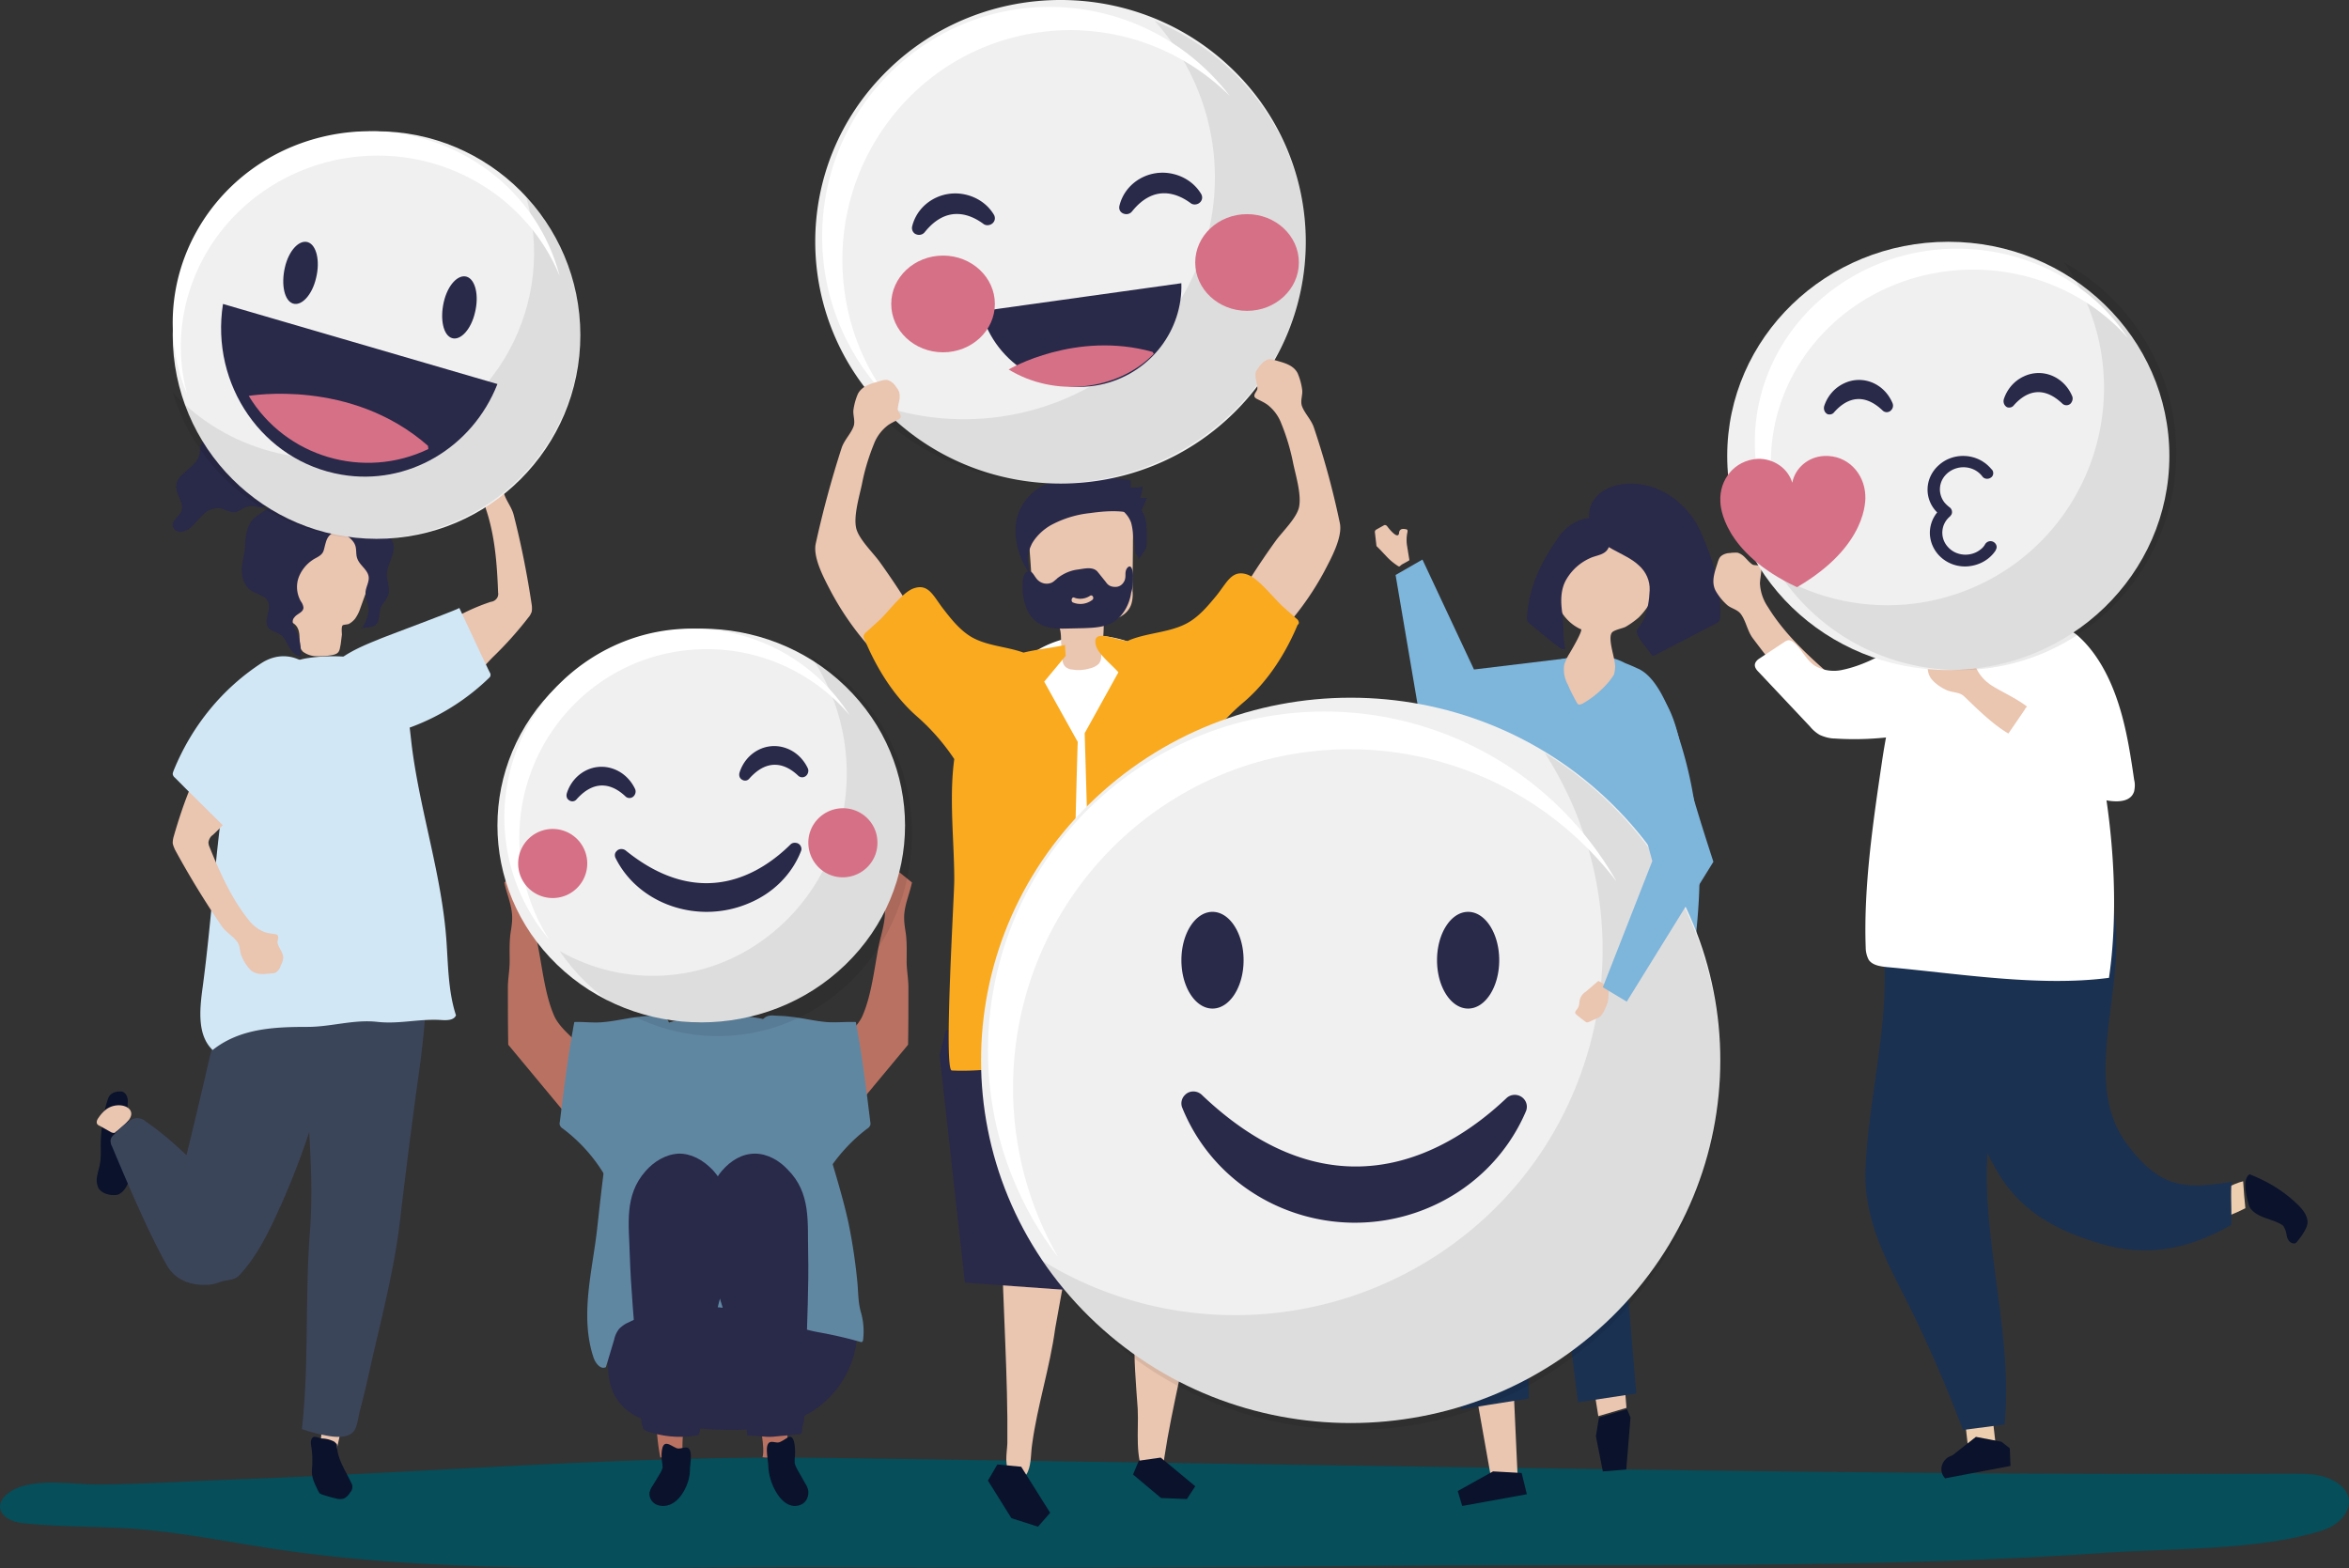 <svg xmlns="http://www.w3.org/2000/svg" width="340" height="227"><rect width="100%" height="100%" fill="#333333" stroke="none"/><g fill="none" fill-rule="evenodd"><path fill="#054E5A" d="M281.82 213.239c16.728.145 33.402.145 50.078.097 1.806 0 3.665 0 5.311.73 4.567 1.993 3.08 6.175-1.221 7.536-9.029 2.82-21.402 2.529-30.961 3.16-11.684.828-23.367 1.265-35.05 1.508-23.102.487-46.203.195-69.251.39-26.766.242-53.478.388-80.244.194-26.022-.146-53.743 1.264-79.447-2.431-6.426-.924-12.799-2.237-19.33-2.918-6.16-.632-12.321-.34-18.482-1.021-3.345-.39-4.46-2.918-1.54-4.668 3.293-1.994 9.028-.876 12.799-.924 6.479-.049 13.011-.486 19.49-.73 28.73-1.02 57.302-3.55 86.032-3.112l89.378 1.313c24.11.34 48.274.681 72.437.876"/><path fill="#EAC5B0" d="M164 180l.208 13.082c-.104 3.646.208 7.238.468 10.883.155 3.378-.468 6.81 1.09 9.919.469.965 1.508 1.662 2.287.536.624-.857.312-2.359.468-3.378 1.143-7.613 3.221-15.011 4.26-22.571 1.092-7.988-1.922-7.774-8.781-8.471"/><path fill="#0A122C" d="M164.842 211.45l-.842 2 4.053 3.4 3.736.15 1.211-1.851-5-4.149z"/><path fill="#EAC5B0" d="M155 179.735l-2.273 12.597c-.757 5.616-2.575 11.127-3.333 16.743-.202 1.312-.101 2.73-.606 3.937-.505 1.207-1.515 1.26-2.374.42-1.161-1.102-.656-3.045-.606-4.514.101-9.816-.656-19.578-.808-29.499 0-.104 0-.262.101-.367.101-.052.202-.052.303-.052.91.052 9.545 1.05 9.596.735"/><path fill="#0A122C" d="M144.358 212L143 214.332l3.396 5.438 3.849 1.23 1.755-2.007-4.189-6.669z"/><path fill="#292949" d="M177 187l-1.75-17.753-.849-11.547-2.917-9.411L156.049 146l-19.147 3.154-.902 3.561 3.66 32.962L158.118 187l-.265-20.55 2.864 12.717-.106 7.782H177z"/><path fill="#FFF" d="M142.09 112.506c0 .625-.051 1.25-.051 1.824-.205 12.452.461 25.113.512 37.67a139.123 139.123 0 0119.161-1.667c1.486 0 8.249 1.042 9.17.155 1.282-1.197-.102-.989-.05-2.605.102-2.084-.871-3.75-.461-6.2.41-2.865 1.28-5.73 1.793-8.596a131.763 131.763 0 001.793-17.403c.154-5.158 0-10.525-2.203-15.214-5.43-11.515-22.85-11.306-27.614.73-1.384 3.595-1.896 7.45-2.05 11.306"/><path fill="#292949" d="M163.254 75.333a9.906 9.906 0 011.044 4.094c-.045.39.09.78.318 1.024.317.244.045.78.272.439.227-.342 1.044-1.414 1.044-1.853.09-.926.09-1.9 0-2.876 0-.828-.272-1.657-.726-2.34a4.933 4.933 0 00-1.09-.877 6.342 6.342 0 00-1.815-.877c-1.134-.244-1.815.195-.817 1.072.681.634 1.316 1.365 1.77 2.194"/><path fill="#EAC5B0" d="M153.772 94.564c0 .689-.107 1.378.427 1.953.268.23.642.402 1.017.402.909.172 1.871.057 2.78-.23a2.607 2.607 0 001.017-.574c.267-.288.374-.69.374-1.092 0-.517.107-1.034.16-1.551a24.86 24.86 0 00.214-3.447c1.605-.287 3.477-.862 4.011-2.643.16-.574.214-1.149.16-1.78 0-2.471.054-4.942.054-7.412a7.97 7.97 0 00-.267-2.528c-.481-1.379-1.711-2.24-2.888-2.758-3.048-1.321-6.578-1.264-9.413.632-.748.46-1.39 1.15-1.871 2.011-.642 1.379-.589 3.045-.482 4.596.107 1.437.214 2.873.268 4.367.107 1.666.32 3.562 1.55 4.48.642.46 1.445.575 2.033 1.15.963 1.034.481 2.643.802 3.906.054.173.054.345.054.518"/><path fill="#292949" d="M158.072 86.868a2.833 2.833 0 01-2.744.359c-.384-.12-.22-.897.164-.718.714.3 1.592.18 2.25-.239.385-.299.714.359.33.598M164 83.281c0-.478-.22-1.854-.878-1.017-.165.24-.22.539-.22.837 0 .3 0 .598-.11.897-.274.658-.823 1.017-1.481.957-.22 0-.494-.06-.714-.18-.22-.12-.384-.298-.549-.538l-1.153-1.434c-.658-.838-1.976-.479-2.854-.36-1.043.12-2.03.539-2.909 1.197-.11.06-.164.179-.274.239-.22.18-.384.358-.659.478-.878.359-1.811 0-2.305-.777-.275-.359-.494-.837-.878-.897-.33 0-.604.18-.769.538-.164.359-.22.717-.22 1.076-.11 1.316.11 2.69.604 3.886 1.153 2.571 3.349 2.87 5.599 2.81l2.635-.06c1.591-.06 3.293-.119 4.665-1.135 1.208-.957 1.976-2.452 2.196-4.006.274-.837.274-1.674.274-2.511"/><path fill="#292949" d="M165.053 72.07a7.86 7.86 0 00.334-1.642c-.557.154-1.17.205-1.727.154v-.975c0-.257-3.9-.462-4.178-.462-2.953-.205-5.682-.41-8.3 1.026-2.23 1.13-3.79 3.182-4.123 5.542-.279 2.566.445 5.132 1.95 7.287 0-.616-.39-2.053-.223-2.668.111-.565.334-1.13.612-1.694.613-1.026 1.505-1.898 2.619-2.565a15.192 15.192 0 015.738-1.796c1.838-.257 4.067-.462 5.905 0 .892.205 1.003.41 1.56-.41.279-.565.557-1.181.78-1.797h-.947z"/><path fill="#F0F0F0" d="M128.41 10.247c13.854-13.663 36.346-13.663 50.2 0a34.68 34.68 0 010 49.506c-13.854 13.663-36.346 13.663-50.2 0-13.854-13.662-13.906-35.844 0-49.506"/><path fill="#000" fill-opacity=".08" d="M167.118 3c13.051 14.667 11.272 36.694-3.99 49.288C152.612 60.995 137.78 63.12 125 57.782c13.05 14.667 36.024 16.377 51.286 3.783 15.262-12.542 17.042-34.62 3.937-49.288-3.56-3.99-8.035-7.152-13.105-9.277"/><path fill="#FFF" d="M122.253 42.267c-2.529-18.179 10.011-35.029 28.084-37.58 10.117-1.435 20.339 1.967 27.663 9.195-11.17-14.51-31.878-17.168-46.262-5.9-14.385 11.269-16.967 32.158-5.796 46.67a35.19 35.19 0 002.95 3.348c-3.583-4.518-5.848-9.993-6.639-15.733"/><path fill="#292949" d="M142 45.05c2.045 7.797 10.074 12.505 17.948 10.48 6.648-1.721 11.25-7.746 11.045-14.53L142 45.05z"/><path fill="#D67086" d="M146 53.492c6.637 4.057 15.723 3.114 21-2.264l-.163-.283c-11.099-3.113-20.728 2.453-20.837 2.547"/><path fill="#292949" d="M162.038 29.757c.828-3.36 4.348-5.417 7.817-4.564 1.656.401 3.106 1.404 3.986 2.859.31.501.155 1.103-.363 1.404-.362.2-.828.2-1.139-.05-2.174-1.605-5.435-2.608-8.49 1.204-.362.451-.983.501-1.449.2-.362-.25-.465-.652-.362-1.053m-30.006 3c.829-3.36 4.35-5.417 7.82-4.564 1.658.401 3.108 1.404 3.989 2.859.31.501.155 1.103-.363 1.404-.363.2-.829.2-1.14-.05-2.175-1.605-5.438-2.608-8.493 1.204-.363.451-.984.501-1.45.2a1.021 1.021 0 01-.363-1.053"/><path fill="#D67086" d="M136.5 37c4.142 0 7.5 3.134 7.5 7s-3.358 7-7.5 7c-4.142 0-7.5-3.134-7.5-7s3.358-7 7.5-7m44-6c4.142 0 7.5 3.134 7.5 7s-3.358 7-7.5 7c-4.142 0-7.5-3.134-7.5-7s3.358-7 7.5-7"/><path fill="#EAC5B0" d="M130.05 56.556c.055.108.109.161.109.269.216.912-.162 1.503-.216 2.415 0 .43.863 1.02.162 1.45-.27.16-1.026.482-1.566.858a6.155 6.155 0 00-2.051 2.737c-.756 1.879-1.35 3.81-1.728 5.797-.378 1.77-1.187 4.454-.863 6.225.27 1.61 2.429 3.65 3.4 4.992a112.61 112.61 0 013.563 5.26c.918 1.18 1.566 2.522 1.998 3.971.27.859.162 1.825-.378 2.576-.378.43-.864.805-1.404 1.02-.917.483-1.89.966-2.915.859-1.241-.161-2.213-1.18-3.023-2.147a42.015 42.015 0 01-4.804-7.085c-.918-1.77-2.7-4.937-2.268-7.03a148.36 148.36 0 013.725-13.794c.378-1.234 1.404-2.147 1.782-3.274.216-.751-.108-1.503-.054-2.254.108-.805.324-1.61.647-2.362.648-1.288 2.16-1.556 3.401-1.932.27-.107.54-.107.864-.107.486.161.864.43 1.134.805.162.268.378.483.486.751m51.889-3a1.17 1.17 0 00-.163.269c-.216.912.217 1.503.217 2.415 0 .43-.865 1.02-.163 1.45.27.16 1.027.482 1.567.858a6.156 6.156 0 012.053 2.737 31.108 31.108 0 011.73 5.797c.377 1.77 1.188 4.454.864 6.225-.27 1.61-2.432 3.65-3.404 4.992a112.605 112.605 0 00-3.566 5.26 12.972 12.972 0 00-1.945 3.971c-.27.859-.108 1.825.378 2.576.379.43.865.805 1.405 1.02.918.483 1.891.966 2.917.859 1.243-.161 2.216-1.18 3.026-2.147a42.013 42.013 0 004.808-7.085c.919-1.77 2.702-4.937 2.27-7.03a119.98 119.98 0 00-3.728-13.74c-.379-1.235-1.405-2.147-1.783-3.274-.216-.805.162-1.557.054-2.308a9.022 9.022 0 00-.649-2.362c-.648-1.288-2.16-1.556-3.403-1.932-.27-.107-.54-.107-.81-.107-.487.161-.865.483-1.19.859-.161.214-.323.43-.485.697"/><path fill="#FAAA1E" d="M154.243 94.944l-.103-1.578c-1.86.42-4.082.63-5.993 1.104-2.48-.894-5.27-.947-7.544-2.262-1.601-.947-2.841-2.472-3.978-3.945-1.498-1.894-2.17-3.84-4.34-3.103-1.653.526-3.772 3.524-5.063 4.681l-1.912 1.736c-.155.105-.258.316-.31.473 0 .158 0 .316.103.421 1.705 4.156 4.289 8.364 7.699 11.31a31.322 31.322 0 015.321 6.102c-.775 5.733 0 11.835 0 17.516 0 2.367-1.55 27.511-.361 27.564 4.081.21 8.421-.526 12.503-.894 1.86-.158 4.082.263 4.495-1.894.31-1.526.103-3.314.155-4.892l.465-16.728c.052-1.472.568-23.145.62-23.145l-4.857-8.732 3.1-3.734zm33.737-4.912a.764.764 0 00-.319-.472l-1.962-1.732c-1.326-1.206-3.554-4.144-5.2-4.669-2.227-.734-2.917 1.207-4.455 3.095-1.22 1.47-2.44 2.938-4.084 3.883-2.494 1.416-5.624 1.416-8.329 2.465-.16.053-.318.158-.477.21-.478-.105-1.008-.21-1.592-.367-1.114-.262-3.554-1.154-2.918 1.05.372 1.258 2.388 2.832 3.236 3.829l-4.88 8.814c.265 8.918.53 17.837.743 26.756.106 4.092.212 8.236.371 12.328.053 1.417.053 2.833.106 4.302 0 .63-.159 1.731.212 2.256.796 1.154 3.714.787 4.987.892 2.016.052 3.978.42 5.888.997 1.273.472 2.44 1.154 3.766 1.311.319.053.584 0 .85-.157.211-.262.37-.577.318-.892.477-6.138.477-12.434.795-18.624.266-5.037 1.008-10.388.53-15.477 0-.104 0-.157-.052-.262-.85-4.564-.319-8.551-.584-12.433a30.346 30.346 0 014.987-5.404c3.5-2.938 6.153-7.083 7.904-11.28.16-.105.212-.262.16-.42"/><path fill="#EAC5B0" d="M200.584 80.438c-.45-.462-.899-.97-1.348-1.387l-.225-1.941a.41.41 0 01.225-.463l.989-.555c.09-.046.18-.092.224-.092.18 0 .315.139.405.277.36.463 1.618 1.988 1.663.74.045-.185.18-.37.36-.416.179-.046.359-.046.538 0 .136 0 .27.046.315.185v.185a5.349 5.349 0 00-.09 1.895l.36 2.22c0 .046-.944.554-1.034.6-.494.324-.314.463-.854.093a8.453 8.453 0 01-1.528-1.34"/><path fill="#7DB5DB" d="M228 95.148l-14.652 1.768L205.889 81 202 83.237l3.996 23.51 5.115 5.253 10.069-.832z"/><path fill="#EAC5B0" d="M239 145.378l-5.563 33.929 1.983 24.495-4.075 1.198-3.635-22.619L220 141z"/><path fill="#0A122C" d="M231.445 205.207l-.445 2.689 1.001 5.104 3.388-.274.611-7.519-.499-1.207z"/><path fill="#EAC5B0" d="M207 144.721l1.662 28.884L215.831 214l3.844-.052-1.713-37.413L223 142z"/><path fill="#0A122C" d="M216.108 213L211 215.844l.645 2.156 9.355-1.697-.753-3.074z"/><path fill="#1A3151" d="M207 146.6l.147 34.291L211.466 204l9.816-1.552-.294-26.693L223 146.44l-1.031-4.44-14.184 1.552z"/><path fill="#1A3151" d="M225.394 178.734L228.4 203l8.436-1.283-1.939-23.143L238 149.017 236.157 141 222 143.352z"/><path fill="#7DB5DB" d="M243.256 107.568c-1.022-3.327-2.85-9.046-5.917-10.657-.054-.052-.107-.052-.215-.104a31.14 31.14 0 00-1.936-.832 8.175 8.175 0 00-4.68-.936c-1.56-.104-3.066.052-4.572.416-.646.208-1.292.468-1.936.832-1.83.936-3.228 1.3-4.357 3.119-.969 1.56-1.56 3.38-2.313 5.095-6.186 14.193-11.296 33.116-15.33 48.037 1.936-.156 3.818-.468 5.755-.78 8.821.936 18.826 3.536 26.626 6.083a298.262 298.262 0 016.885 4.159c-.592-.364 2.204-12.217 2.42-13.569.807-4.835 1.506-9.67 1.936-14.557.861-8.994.323-17.676-2.366-26.306"/><path fill="#EAC5B0" d="M239.783 81.668c-1.765-5.826-11.122-8.33-13.712-1.788-.882 1.942-1.235 4.037-1 6.132.294 2.045 1.589 4.089 3.708 5.06h.058c.353.153-1.647 3.526-1.824 3.782-.236.409-.411.869-.588 1.278a4.514 4.514 0 00.529 3.015c.354.869.824 1.737 1.295 2.606.059.051.118.154.176.205.177.102.412 0 .648-.103a14.063 14.063 0 003.884-3.27c.236-.307.47-.614.647-.92.118-.41.177-.818.177-1.227 0-1.124-1.119-3.986-.471-4.855.235-.358 1.47-.613 1.942-.818a12.543 12.543 0 001.942-1.38c2-1.993 3.355-5.008 2.589-7.717"/><path fill="#292949" d="M226.764 83.798c-.93 1.52-.879 3.355-.62 5.085.206 1.677.051 3.302.413 4.98-.155.262-.568.105-.827-.105-1.447-1.101-2.842-2.254-4.238-3.408a1.03 1.03 0 01-.465-1.1c.362-4.666 2.12-8.02 4.703-11.69 1.24-1.783 4.6-3.775 6.46-1.625.414.524.62 1.153.724 1.782.104.367.104.786.052 1.153-.362 1.52-1.757 1.416-2.843 1.94a7.486 7.486 0 00-3.359 2.988"/><path fill="#292949" d="M238.778 85.447c-.057 1.417-.284 2.782-.793 4.147-.17.42-1.078 1.47-1.078 1.784-.056.84 1.814 2.887 2.325 3.622l9.015-4.672c.511-.157.795-.63.737-1.102.171-4.409-1.076-8.346-2.835-12.283-1.758-3.936-5.896-7.19-10.66-6.928-3.856.262-6.52 2.887-5.103 6.561 1.078 2.782 4.82 3.36 6.804 5.25 1.078.944 1.645 2.256 1.588 3.62"/><path fill="#EAC5B0" d="M67.632 66.326c-.1.106-.1.16-.15.265-.251.85.1 1.433.05 2.281 0 .372-.803.902-.2 1.327.25.159.852.477 1.354.848.802.69 1.354 1.592 1.655 2.653 1.304 3.872 1.605 8.01 1.756 12.094.05.212 0 .477-.1.69a1.237 1.237 0 01-.954.636 29.08 29.08 0 00-5.066 2.228c-1.505.743-2.81 1.857-3.863 3.183-.953 1.38-1.455 3.289-.853 4.88a4.118 4.118 0 002.659 2.493c2.96.743 5.618-3.023 7.524-4.88a53.115 53.115 0 005.067-5.676c.2-.212.351-.53.451-.796.05-.318.05-.69 0-1.007-.652-4.35-1.505-8.7-2.608-12.997-.301-1.167-1.104-2.069-1.405-3.13-.15-.689.201-1.379.15-2.068.101-.796-.05-1.539-.35-2.228-.502-1.273-1.806-1.592-2.91-1.963-.2-.159-.451-.159-.702-.159-.401.106-.752.371-1.053.69-.15.212-.352.424-.452.636"/><path fill="#D1E7F5" d="M69.801 95.088L66.483 88c.053.159-11.135 4.285-11.777 4.602-2.516 1.005-5.085 2.116-6.959 4.073-3.96 4.231-.75 11.055 5.246 10.261a32.52 32.52 0 0017.772-8.78c.107-.106.214-.212.214-.317.054-.212 0-.37-.107-.53-.375-.74-.696-1.48-1.07-2.221"/><path fill="#0A122C" d="M14.888 162.167a26.551 26.551 0 00-.27 2.485c-.09 1.37.09 2.891-.224 4.21-.135.507-.27 1.014-.36 1.572-.09.507 0 1.065.225 1.572.315.456.809.76 1.303.863.45.151.899.151 1.393.1.9-.253 1.573-1.368 1.843-2.535.314-1.42.18-2.84.135-4.26 0-2.283-.54-4.21-.45-6.492.045-.406 0-.76-.18-1.116-.224-.406-.584-.61-.943-.558-.72 0-1.438.253-1.708 1.014-.36 1.014-.584 2.08-.764 3.145"/><path fill="#EAC5B0" d="M15.441 160.541a5.16 5.16 0 00-1.135 1.201c-.216.289-.433.673-.216 1.01.108.095.216.191.378.24l1.622.912a.849.849 0 00.379.096.303.303 0 00.27-.144c.54-.384 1.027-.817 1.514-1.297 2.163-2.018-.865-3.363-2.812-2.018"/><path fill="#3B455A" d="M52.959 142.762a2.35 2.35 0 00-1.047-1.19A44.594 44.594 0 0036.416 135c-.47-.104-3.455 9.107-3.769 10.038-1.1 3.467-2.094 6.985-2.879 10.556a937.62 937.62 0 01-2.775 11.642c-1.832-1.76-3.769-3.416-5.863-4.864-.314-.31-.733-.466-1.204-.518-.523 0-1.047.259-1.466.622-.68.465-1.36 1.086-1.989 1.81a1.224 1.224 0 00-.471.777c0 .31.052.62.21.88 2.041 4.863 5.34 12.676 7.957 17.23 1.256 2.224 3.664 3 6.124 2.794.576-.052 1.1-.207 1.623-.414.629-.207 1.361-.207 1.99-.466.418-.155.785-.466 1.047-.828 2.617-2.897 4.45-6.985 6.02-10.504a113.824 113.824 0 004.397-11.797c.105-.31.21-.57.262-.88 1.99-6.002 4.711-11.125 7.12-17.024a1.81 1.81 0 00.209-1.293"/><path fill="#EAC5B0" d="M46 210.589c.771.308 1.639.257 2.41.411a47.512 47.512 0 001.59-9c-1.639 1.029-2.41-.154-3.133 2.571-.24.875-.337 4.732-.867 6.018"/><path fill="#0A122C" d="M48.792 209.376c0 1.791 1.318 3.69 2.028 5.263.304.434.203 1.085-.152 1.412-.203.379-.507.65-.862.867-.406.11-.76.11-1.166 0a25.076 25.076 0 01-1.927-.542 1.727 1.727 0 01-.456-.217 4.85 4.85 0 01-.304-.543c-.457-.977-.812-1.628-.812-2.713.102-1.085.102-2.225-.05-3.31-.102-.543-.203-1.194.202-1.519.305-.218.913.109 1.268.162.608 0 1.217.163 1.775.434.1.055.202.163.304.272.152.108.152.271.152.434"/><path fill="#3B455A" d="M44.232 155.188c.37 7.68 1.218 15.305.636 23.037-.742 9.533-.106 19.224-1.166 28.65 1.113.372 2.225.689 3.338.901 1.27.265 3.39.53 4.238-.688.423-.636.582-1.854.741-2.595.636-2.383 1.166-4.714 1.695-7.097 1.537-6.725 3.285-13.451 4.132-20.283.848-7.202 1.749-14.405 2.755-21.554.53-3.707.9-7.415 1.112-11.122.053-.953.583-10.856.053-10.909-5.668-.9-11.442-.636-17.057.688-.53.054-1.06.319-1.43.742a2.57 2.57 0 00-.266 1.43c.106 4.66.742 9.214.954 13.928.106 1.589.159 3.23.265 4.872"/><path fill="#D1E7F5" d="M42.57 95.785c-.103.052-.205.052-.256.104a17.136 17.136 0 00-4 2.615c-1.845 1.516-2.768 2.196-3.486 4.497a57.319 57.319 0 00-1.487 6.537c-2.102 11.243-2.512 22.381-4.05 33.677-.41 3.085-.718 6.693 1.487 8.785 3.948-3.138 8.92-3.347 13.74-3.347 3.384 0 6.665-1.098 10.049-.732 3.23.366 6.05-.47 9.331-.261.769.052 1.794.052 2.102-.68-1.128-3.452-1.128-7.217-1.384-10.825-.667-9.413-3.743-18.46-4.973-27.872-.41-3.19-.667-8.472-3.077-10.877-2.614-2.615-8.613-2.667-11.997-2.144a9.408 9.408 0 00-2 .523"/><path fill="#EAC5B0" d="M43.596 94.028c.06.1.179.2.238.301a3.356 3.356 0 001.727.652c.833.05 1.666 0 2.5-.15 1.13-.2 1.07-.702 1.25-1.555.059-.451.119-.953.178-1.404 0-.251-.119-1.154.12-1.355.118-.1.654-.1.892-.2.357-.2.655-.452.893-.752a5.55 5.55 0 00.773-1.555l1.013-2.81c.357-.953.655-1.906.774-2.909.179-1.504-.119-3.61-1.488-4.714-1.25-1.003-3.035-1.354-4.643-1.505-2.202-.25-4.404.15-6.309 1.103a4.861 4.861 0 00-1.905 1.555c-.714 1.053-.654 2.408-.535 3.661l.178 3.461c.06 1.354.298 2.859 1.488 3.611.655.401 1.429.452 1.965.953.654.602.654 1.555.654 2.307-.06.452.06.903.238 1.304"/><path fill="#292949" d="M51.286 78.653c.049.1.098.199.147.347.197.595.05 1.29.295 1.885.344.942 1.426 1.537 1.623 2.529.147.842-.443 1.586-.443 2.43-.049.892.541 1.784.443 2.677A5.799 5.799 0 0152.318 91c.148-.198 1.426-.149 1.77-.347a1.36 1.36 0 00.738-1.041c.147-.546.049-1.042.295-1.637.295-.694.885-1.19 1.082-1.884.295-.992-.246-2.033-.197-3.025.05-1.537 1.377-3.024.885-4.462-.295-.843-1.13-1.389-1.573-2.182a11.278 11.278 0 01-.738-1.934 2.23 2.23 0 00-1.328-1.487c-.393-.05-.737-.1-1.13-.149-.64-.1-1.18-.545-1.82-.793-.885-.298-2.458.595-2.999 1.388-.54.793-.295 1.438.246 2.083.885 1.14 3 1.834 3.737 3.123"/><path fill="#292949" d="M38.523 73.78c-.635.389-1.218.833-1.8 1.278-1.005 1-1.217 2.61-1.27 4.11-.053 1.334-.582 2.5-.423 3.833a3.417 3.417 0 001.164 2.389c.9.666 2.276.778 2.646 1.833.424 1.167-.74 2.61 0 3.61.37.556 1.112.612 1.694 1 .635.445.953 1.167 1.323 1.834.37.666.953 1.333 1.641 1.333.106-1.055 0-2.166-.423-3.166-.265-.611-1.112-1.778-.477-2.445.37-.555 1.323-.722 1.323-1.444a1.872 1.872 0 00-.37-.889c-.635-1.11-.741-2.444-.265-3.61a5.319 5.319 0 012.435-2.667c1.27-.666 1.058-1 1.429-2.222.318-1.166.953-1.444 1.958-1.888.9-.39 1.218-.611 1.535-1.5.265-.667.53-1.445.212-2.167-.318-.555-.741-1-1.27-1.388-1.006-.834-2.17-1.667-3.494-1.611-.74.055-1.376.388-2.117.444-.476.056-.952-.056-1.429-.111-.847-.056-1.64.222-2.329.722-.688.5-.635 1.056-1.005 1.778-.106.444-.37.722-.688.944"/><path fill="#292949" d="M39.112 68.817c.11-.808.055-1.83-.722-2.099-.444-.161-.889 0-1.333-.054-.944-.161-1.277-1.291-1.777-2.098-.055-.108-.166-.215-.277-.323a1.176 1.176 0 00-.61 0c-.945.108-1.667-.807-2.555-1.13-1.166-.376-2.388.215-2.776 1.345-.167.538-.111.969-.222 1.453-.5 1.83-3.276 2.583-3.332 4.466-.055 1.291 1.222 2.475.722 3.659-.333.753-1.332 1.29-1.221 2.098.11.538.61.915 1.166.86a2.366 2.366 0 001.443-.645c.666-.538 1.11-1.237 1.777-1.83.555-.645 1.444-.968 2.276-.968.833.108 1.555.7 2.388.592.666-.107 1.166-.7 1.777-.807.61-.161 1.221.054 1.832.108.61.054 1.388-.27 1.388-.861v-.43c.111-.377.833-.377.944-.754-.333-.484-.777-.323-1-.968-.055-.538-.055-1.076.112-1.614"/><path fill="#EAC5B0" d="M40.952 138.927c0-.107.048-.214.048-.267-.048-.855-.575-1.282-.814-2.083-.144-.374.43-1.175-.288-1.335-.24-.053-.91-.107-1.485-.267-.91-.32-1.772-.96-2.395-1.762-2.491-3.097-4.168-6.835-5.7-10.627a1.614 1.614 0 01-.144-.693c.095-.428.287-.801.622-1.015a29.333 29.333 0 003.737-4.166c1.054-1.28 1.82-2.83 2.3-4.538.383-1.709.143-3.631-.91-4.913a3.546 3.546 0 00-3.21-1.228c-2.923.588-3.976 5.18-5.03 7.69-1.006 2.403-1.82 4.858-2.54 7.369a3.34 3.34 0 00-.143.96c.048.321.192.642.335.962a127.584 127.584 0 006.755 11.053c.67.962 1.676 1.442 2.3 2.35.382.587.287 1.335.574 1.976a6.54 6.54 0 001.15 1.869c.862.96 2.108.747 3.21.64.239 0 .478-.053.67-.16.335-.267.575-.64.67-1.068.144-.213.24-.48.288-.747"/><path fill="#D1E7F5" d="M27.105 114.375L32.79 120c-.105-.17 8.527-8.72 9-9.225 1.895-2.025 3.843-4.107 4.79-6.807 2-5.738-3.526-11.194-8.632-8.044-5.737 3.712-10.211 9.17-12.843 15.694-.052.169-.105.282-.105.45a.823.823 0 00.316.507l1.79 1.8z"/><path fill="#F0F0F0" d="M54.5 19C70.793 19 84 32.208 84 48.5 84 64.793 70.793 78 54.5 78 38.208 78 25 64.793 25 48.5 25 32.208 38.208 19 54.5 19"/><path fill="#000" fill-opacity=".08" d="M76.01 28c4.817 15.763-4.229 32.372-20.126 37.132-11.08 3.28-23.07.053-30.884-8.304 4.817 15.762 21.624 24.649 37.575 19.888 15.95-4.76 24.943-21.37 20.126-37.132-1.285-4.337-3.587-8.252-6.691-11.584"/><path fill="#FFF" d="M27.236 42.746c4.295-14.73 20.005-23.315 35.118-19.182C70.834 25.896 77.738 31.99 81 39.938 77.14 25.1 61.702 16.093 46.48 19.855c-15.221 3.762-24.463 18.81-20.603 33.648.326 1.218.707 2.384 1.196 3.497a26.449 26.449 0 01.163-14.254"/><path fill="#292949" d="M45.746 40.257c-.565 2.435-2.089 4.08-3.33 3.685-1.243-.395-1.751-2.698-1.187-5.198.565-2.5 2.09-4.078 3.331-3.684 1.242.395 1.807 2.698 1.186 5.197m23 5c-.565 2.435-2.089 4.08-3.33 3.685-1.243-.395-1.751-2.698-1.187-5.198.565-2.5 2.09-4.078 3.331-3.684 1.242.395 1.807 2.698 1.186 5.197M32.276 44c-1.853 11.762 5.83 22.789 17.164 24.712 9.537 1.64 18.91-3.846 22.56-13.12L32.276 44z"/><path fill="#D67086" d="M36 57.303c5.337 8.853 16.646 12.205 26 7.7l-.053-.47c-11.15-9.796-25.736-7.23-25.947-7.23"/><path fill="#F0F0F0" d="M157.674 116.381c20.899-20.508 54.753-20.508 75.652 0s20.899 53.73 0 74.238c-20.9 20.508-54.753 20.508-75.652 0s-20.899-53.73 0-74.238"/><path fill="#000" fill-opacity=".08" d="M223.598 109c15.792 24.613 8.585 57.345-16.162 73.051-17.169 10.91-39.108 11.12-56.436.527 15.844 24.614 48.7 31.835 73.447 16.076 24.746-15.76 32.006-48.438 16.162-73.051A53.16 53.16 0 00223.6 109"/><path fill="#FFF" d="M146.629 157.522c0-27.11 21.803-49.061 48.731-49.061 15.11 0 29.385 7.053 38.64 19.16-13.385-23.477-43.189-31.583-66.509-18.107-23.372 13.528-31.424 43.48-17.986 67.011 1.098 1.895 2.3 3.737 3.66 5.475-4.288-7.423-6.536-15.897-6.536-24.478"/><path fill="#292949" d="M173.975 158.512c-.695-.683-1.818-.683-2.46 0a1.684 1.684 0 00-.374 1.89c5.507 13.548 21.173 20.112 34.967 14.704 6.684-2.626 11.976-7.72 14.757-14.23.374-.893-.053-1.892-.963-2.26a1.754 1.754 0 00-1.871.368c-7.86 7.458-24.541 18.117-44.056-.472M175.5 132c2.485 0 4.5 3.134 4.5 7s-2.015 7-4.5 7c-2.486 0-4.5-3.134-4.5-7s2.014-7 4.5-7m37 0c2.485 0 4.5 3.134 4.5 7s-2.015 7-4.5 7c-2.486 0-4.5-3.134-4.5-7s2.014-7 4.5-7"/><path fill="#EAC5B0" d="M251.32 80c.105 0 .21 0 .316.055.893.33 1.208 1.1 1.997 1.65.368.276 1.367-.164 1.314.77 0 .33-.157 1.211-.21 1.926a6.625 6.625 0 001.156 3.467c2.47 4.016 5.94 7.152 9.462 10.233.211.165.42.33.684.385.473 0 .946-.165 1.261-.495a32.568 32.568 0 015.572-3.411c1.736-.825 3.628-1.54 5.52-1.54 1.893 0 3.942.88 4.941 2.64.737 1.32.894 2.916.316 4.347-1.42 3.41-6.676 3.356-9.672 3.961-2.84.55-5.73.88-8.674.99-.368.055-.736 0-1.051-.11-.369-.165-.631-.44-.894-.715a168.987 168.987 0 01-9.62-11.719c-.841-1.1-.999-2.53-1.787-3.576-.526-.66-1.367-.77-1.945-1.265a8.268 8.268 0 01-1.63-1.981c-.788-1.376-.157-2.861.263-4.237.106-.33.21-.605.42-.825.368-.33.894-.495 1.368-.495.315-.055.577-.055.893-.055"/><path fill="#FFF" d="M275.102 106.49c-3.13.471-6.312.628-9.495.419-.755 0-1.51-.21-2.211-.523a5.113 5.113 0 01-1.403-1.204l-7.39-7.848c-.378-.367-.756-.838-.54-1.36.108-.262.378-.524.647-.681l3.56-2.355c.217-.157.432-.261.702-.261.216.052.486.157.647.314 1.187.994 1.78 2.511 3.021 3.348 1.187.733 2.698.942 4.046.628 5.772-1.203 10.951-5.755 15.968-8.58 2.643-1.518 5.394-3.036 8.47-3.35 6.527-.628 10.572 6.803 5.771 11.46-4.153 3.924-9.224 6.802-14.78 8.424a52.238 52.238 0 01-7.013 1.57"/><path fill="#EDCEAF" d="M288.069 202.237l.931 8.112-3.97.651-1.03-9z"/><path fill="#0A122C" d="M285.999 208l3.7.709 1.201.945.1 2.55-9.453 1.796c-.8-.803-.7-2.078.15-2.835.15-.142.3-.236.5-.33l.45-.19L286 208z"/><path fill="#EDCEAF" d="M319.97 173.048c1.568-.585 3.092-1.658 4.707-2.048.092 1.317.185 2.634.323 3.902-1.892.976-3.923 1.708-6 2.098.277-1.269.692-2.635.97-3.952"/><path fill="#0A122C" d="M325.794 175.004c-.167-.192-.222-.384-.279-.576-.279-.96-1.004-3.55 0-4.366.168-.144.224 0 .391.049 2.4.96 4.577 2.302 6.364 3.981.837.767 1.675 1.68 1.73 2.782 0 .432-.167.864-.39 1.248-.28.528-.67 1.055-1.06 1.535-.168.192-.28.384-.559.335-.615-.047-.894-.623-1.005-1.102a3.248 3.248 0 00-.503-1.44 2.496 2.496 0 00-.613-.383c-1.452-.72-3.015-.816-4.076-2.063"/><path fill="#1A3151" d="M288.729 168.961c3.474 6.283 8.633 8.997 14.793 10.914 7.054 2.237 13.16 1.012 19.425-2.555.105-2.13-.105-4.206.053-6.23-7.002 1.119-10.371.853-15.11-5.43-6.843-9.104-.052-22.574-1.894-33.594a9.824 9.824 0 00-1.211-3.62c-7.423-12.937-20.742-4.313-22.374 7.56-1.474 10.595 1.106 23.638 6.318 32.955"/><path fill="#1A3151" d="M301.694 132.35a43.389 43.389 0 00-2.508-10.35 76.04 76.04 0 00-18.395 3.888c-5.592 1.89-9.04 3.572-8.31 9.876 1.36 11.557-1.933 21.96-2.456 33.306-.313 6.62 2.352 12.136 5.226 17.81 3.345 6.514 6.27 13.238 8.884 20.12l6.01-.788c.888-9.14-1.098-18.334-2.038-27.475-.732-6.304-.889-12.871.68-19.123 1.724-6.882 5.748-4.728 9.457-9.036 3.658-4.202 4.234-11.504 3.45-18.229"/><path fill="#FFF" d="M292.829 86.404c.693.535 1.334 1.07 1.921 1.712l1.654 1.605c1.92 1.872 2.934 4.706 3.841 7.167 4.748 12.89 7.043 30.808 5.015 44.662-10.084 1.337-21.928-.642-32.118-1.551-1.015-.107-2.134-.268-2.668-1.07a3.917 3.917 0 01-.427-1.765c-.32-8.772 1.067-18.186 2.347-26.85a95.739 95.739 0 012.241-10.859c1.014-3.744 2.241-7.862 4.91-10.804 2.934-3.102 8.695-4.868 12.59-2.675.267.107.48.268.694.428"/><path fill="#FEE0D4" d="M292.344 89.107c.108-1.144.269-2.341.376-3.486a4.88 4.88 0 00.7-.416c4.138-2.81 10.589-17.273-.915-19.927-10.428-2.393-9.245 11.29-6.934 16.91a8.468 8.468 0 001.613 2.653c.484.52.591.416.537 1.04-.053.625-.645 1.353-.752 1.978-.161.728 0 1.456.43 2.029.269.364.645.624 1.075.78a3.245 3.245 0 002.096.26c.914-.208 1.613-.936 1.774-1.82"/><path fill="#1A3151" d="M283.685 76.606a23.25 23.25 0 002.58 5.394c-.194-3.615.049-7.23.682-10.788a1.06 1.06 0 00-.048-.779c-.098-.222-.293-.334-.536-.334-3.943-.778-3.797 3.17-2.678 6.507M295 81.465c.752.873 2.257.534 3.28 0 4.352-2.33 6.556-6.939 5.427-11.451-.967-3.59-6.234-6.114-6.987-1.553-.269 1.601.914 3.785.753 5.58-.216 2.572-1.398 5.046-2.473 7.424"/><path fill="#1A3151" d="M284.8 61.698c-.465.2-.931.4-1.448.65-1.034.45-1.81.6-2.894.05-.31-.15-2.481-1.998-2.016-2.398-3.205 2.747-.259 6.494 1.085 9.14.931 1.8 1.24 4.347 3.153 5.445 2.12 1.2 3.464-.499 5.324-1.348 1.654-.75 3.411-1.149 5.065-1.848 2.74-1.1 6.874-2.997 5.738-6.544-1.292-4.146-5.738-4.995-9.718-4.495-1.447.25-2.894.699-4.29 1.348"/><path fill="#EAC5B0" d="M281.39 93.05c.106-.05.212-.05.319-.05.955.1 1.433.645 2.334.992.425.149 1.326-.446 1.486.347.053.298.106 1.092.265 1.737a5.819 5.819 0 001.963 2.778c1.645 1.39 7.693 3.473 7.216 6.102-1.114 6.202-9.922-3.621-10.876-4.316-.638-.446-1.486-.397-2.23-.694-.795-.348-1.484-.794-2.069-1.39-1.06-1.041-.795-2.48-.69-3.77 0-.298.054-.546.213-.794.318-.297.743-.595 1.22-.694.266-.1.53-.199.85-.248"/><path fill="#FFF" d="M308.903 114.546c-.82 2.712-5.993.957-7.786.106-3.792-1.701-7.378-3.829-10.656-6.434-.205-.16-.41-.372-.461-.638a1.3 1.3 0 01.256-.745l2.766-4.041c.154-.32.41-.585.717-.745 1.178-.585 2.767 1.01 3.996 1.17.308-3.031-1.434-5.637-2.305-8.402-1.179-3.776 2.971-4.786 5.225-2.872 2.767 2.393 4.61 5.903 5.789 9.36 1.28 3.722 1.895 7.71 2.459 11.592.154.585.102 1.117 0 1.649"/><path fill="#F0F0F0" d="M282 35c17.673 0 32 13.88 32 31 0 17.121-14.327 31-32 31-17.673 0-32-13.879-32-31 0-17.12 14.327-31 32-31"/><path fill="#000" fill-opacity=".08" d="M298.775 38c10.021 14.192 6.628 33.806-7.476 43.852-9.863 6.963-22.748 7.654-33.299 1.86 10.021 14.192 29.587 17.54 43.745 7.495 14.157-10.046 17.498-29.66 7.476-43.852A31.493 31.493 0 00298.775 38"/><path fill="#FFF" d="M256.356 68.264c-.746-15.416 11.737-28.49 27.903-29.203 9.07-.407 17.872 3.256 23.741 9.87-8.697-13.024-26.836-16.84-40.44-8.547-13.658 8.343-17.659 25.59-8.963 38.614.694 1.069 1.494 2.035 2.348 3.002a27.17 27.17 0 01-4.589-13.736"/><path fill="#292949" d="M273.92 58.34c-1.216-2.875-4.377-4.13-7.052-2.823-1.312.627-2.334 1.777-2.82 3.24-.146.471.049.994.486 1.203.34.104.73 0 .925-.261 1.507-1.725 3.987-3.189 7.051-.262a.854.854 0 001.216-.052.939.939 0 00.194-1.045m26.011-1c-1.217-2.875-4.381-4.13-7.06-2.823-1.314.627-2.336 1.777-2.823 3.24-.146.471.049.994.487 1.203.34.104.73 0 .925-.261 1.51-1.725 3.992-3.189 7.06-.262a.856.856 0 001.217-.052c.243-.314.34-.68.194-1.045"/><path fill="#D67086" d="M269.987 71.632s0-.051 0 0c-.16-3.097-2.55-5.78-5.948-5.626-2.284.104-4.197 1.704-4.621 3.871-.638-2.116-2.709-3.51-4.993-3.458-3.452.207-5.576 3.097-5.417 6.142v.052c0 .62.372 7.38 11.1 12.387 10.25-5.987 9.932-12.697 9.879-13.368"/><path fill="#292949" d="M284.71 81.992c-2.843.15-5.213-1.94-5.371-4.627a4.68 4.68 0 011.053-3.184c-1.948-1.94-1.843-5.025.264-6.866 2.054-1.84 5.318-1.741 7.268.249.157.15.263.299.42.448.264.348.212.895-.21 1.144-.368.249-.948.2-1.211-.199-1.106-1.443-3.213-1.741-4.74-.696-1.527 1.044-1.843 3.034-.737 4.477.21.25.474.498.737.697.368.249.474.796.21 1.144-.052.05-.105.1-.105.15a3.042 3.042 0 00-.316 4.477c1.212 1.344 3.37 1.443 4.74.299a2.23 2.23 0 00.632-.746c.264-.399.79-.548 1.212-.299.421.249.578.746.315 1.144v.05c-.895 1.393-2.475 2.239-4.16 2.338"/><path fill="#EAC5B0" d="M232.565 145.428a5.806 5.806 0 01-.58 1.239c-.097.19-.242.38-.436.523-.145.096-.29.191-.435.239l-1.064.476a.916.916 0 01-.387.095 1.061 1.061 0 01-.242-.142c-.387-.287-.822-.62-1.21-.953l-.193-.19c-.048-.19 0-.334.145-.477.532-.666.339-.904.532-1.619.145-.429.435-.81.823-1.047.629-.525 1.209-1.049 1.838-1.572.58.285 1.112.666 1.644 1.047-.242.525-.145 1.19-.242 1.762-.048.191-.096.43-.193.62"/><path fill="#7DB5DB" d="M235.358 99.91a3.097 3.097 0 00-.69.962c-.84 1.656-1.088 3.58-.742 5.45.494 2.938 1.778 5.716 2.568 8.547l2.666 9.777-7.16 18.27 3.457 2.084L248 124.753c-1.383-4.274-2.716-8.441-3.852-12.715-.987-3.9-1.333-8.28-3.851-11.433-1.433-1.763-3.507-2.19-4.939-.694"/><path fill="#292949" d="M88.584 192.467c-.67 3.618-1.238 7.753 1.134 10.648 2.27 2.791 6.292 3.256 9.954 3.567 6.033.464 12.583.878 17.74-2.275 3.558-2.223 5.982-5.893 6.55-10.08a1.962 1.962 0 000-.775c-.155-.362-.362-.672-.671-.88l-6.55-6.202c-.515-.517-1.083-.982-1.753-1.344a7.705 7.705 0 00-1.753-.569c-5.776-1.395-13.254-3.204-19.236-2.326-5.209.724-4.641 5.945-5.415 10.236"/><path fill="#B97262" d="M91.541 163.666a4.354 4.354 0 00-.719-4.92l-6.728-7.248c-1.284-1.375-3.184-2.803-3.903-4.496-1.284-2.963-1.695-6.824-2.312-9.998-.308-1.587-1.078-3.757-.873-5.397-.051-.317 1.13-2.91 1.079-2.962l-.565-.477-.411.582-.514.054.822-1.958-2.26-.846L73 127.746c.36 1.745 1.181 3.438 1.13 5.237 0 .74-.154 1.534-.257 2.275-.154 1.322-.103 2.592-.103 3.914 0 1.27-.256 2.54-.256 3.757 0 2.75 0 5.555.051 8.305l10.991 13.226c1.541 1.851 4.212 2.063 6.01.476.359-.317.719-.794.975-1.27"/><path fill="#6087A2" d="M82.926 149.066c.05-.39.15-.78.199-1.115 1.441-.056 2.883.167 4.324 0 1.79-.167 3.53-.614 5.27-.78.795-.112 1.59-.112 2.385-.168 3.53-.167 1.143 5.797.646 7.859-.695 3.122-1.54 6.131-2.634 9.142-.547 1.56-1.193 3.065-1.889 4.57-.348.725-1.093 3.177-1.839 3.4-.597.167-1.094-.502-1.442-1.115a23.366 23.366 0 00-6.461-7.469 1.042 1.042 0 01-.448-.501.864.864 0 010-.502c.547-4.46 1.094-8.974 1.89-13.321"/><path fill="#B97262" d="M113.459 163.666a4.354 4.354 0 01.719-4.92l6.78-7.247c1.283-1.376 3.184-2.804 3.903-4.497 1.284-2.962 1.695-6.824 2.311-9.998.308-1.587 1.079-3.756.873-5.396-.051-.318-1.181-2.91-1.13-2.963l.565-.476.411.582.514.053-.822-1.958 2.26-.846 2.157 1.746c-.36 1.746-1.181 3.438-1.13 5.237 0 .74.154 1.534.257 2.275.154 1.322.103 2.592.103 3.915 0 1.27.256 2.539.256 3.756 0 2.75 0 5.554-.051 8.305l-10.991 13.226c-1.541 1.851-4.212 2.063-6.01.476-.41-.318-.719-.794-.975-1.27"/><path fill="#6087A2" d="M124.079 149.065c-.05-.39-.15-.78-.199-1.115-1.438-.055-2.876.112-4.314 0-1.785-.167-3.52-.613-5.255-.78-.794-.111-1.587-.111-2.38-.167-3.57-.167-1.19 5.797-.695 7.859.695 3.121 1.537 6.131 2.628 9.142.546 1.56 1.19 3.065 1.884 4.57.348.725 1.091 3.177 1.835 3.4.595.167 1.09-.502 1.438-1.115 1.686-2.954 3.917-5.518 6.496-7.47.198-.11.347-.278.446-.5a.866.866 0 000-.502c-.546-4.46-1.091-8.974-1.884-13.322"/><path fill="#6087A2" d="M99.156 147.451c-3.134.573-5.781 1.719-7.618 4.739-1.297 2.134-1.837 4.633-2.378 7.028-1.404 6.248-2.053 12.6-2.755 18.899-.703 6.04-2.485 12.444-.486 18.431.27.781 1.026 1.77 1.783 1.353l1.188-3.956a3.723 3.723 0 01.757-1.615c.378-.364.81-.676 1.296-.885a22.775 22.775 0 018.483-2.29c3.295-.156 6.537.156 9.725.989 3.133.78 6.159 2.135 9.293 2.707a61.22 61.22 0 016.105 1.406c.054 0 .162.052.216 0 .108-.052.162-.208.162-.312a10.037 10.037 0 00-.324-4.009c-.378-1.302-.378-2.76-.486-4.114a81.354 81.354 0 00-1.297-8.746c-1.35-6.248-3.728-12.287-4.863-18.587-.486-2.708-.81-7.237-3.457-9.32-2.918-2.29-9.455-2.395-13.13-1.978-.756.052-1.458.104-2.214.26"/><path fill="#736052" d="M103.024 147.508c-.588.39-2.083.726-3.792.279-.32-.11-.587-.39-.64-.725a28.419 28.419 0 01-.16-3.01c0-.279-3.419-1.394-3.793-1.673-2.136-1.617-2.51-4.516-2.616-7.08-.054-1.228-.054-2.454.48-3.458.641-1.17 1.923-1.728 3.151-2.118a17.147 17.147 0 016.302-.67c1.922.168 4.005.782 5.073 2.454 1.496 2.453 1.122 7.192-.16 9.646-.748 1.394-1.923 1.84-2.884 2.954-.854 1.004-.587 2.175-.961 3.401"/><path fill="#1A1A1A" d="M110.515 129.187c.327-.566.6-1.132.436-1.698a17.94 17.94 0 00-.655-1.075c-.49-.906.11-2.095-.218-3.056-.436-1.302-2.237-1.811-2.346-3.17-.491-.452-1.037.397-1.582.793-1.255.736-2.728-1.19-4.147-.962-1.091.17-1.8 1.528-2.891 1.47-.819-.055-1.637-.904-2.347-.508-.327.17-.49.566-.763.792-.873.736-2.674 0-3.165 1.075-.273.68-.164 1.246-.818 1.698-.546.396-1.637-.227-1.964.566-.055.17-.055.396-.055.566.11 1.98.273 3.962.382 5.943 0 .565.109 1.075.382 1.528.218.283.545.508.71.905.163.452 0 .962.108 1.415.164.735 2.51 4.527 3.22 3.282.218-.509.218-1.018.054-1.528a3.257 3.257 0 01.164-2.263c.6-1.02 1.964-1.132 3.11-1.245 1.09 0 2.182-.283 3.164-.736.655-.34 1.528-.85 2.073-.283.11.17.218.34.382.453.328.17.71.17.982-.114.273-.227.6-.396.928-.452.327 0 .709.396.545.679.11.34.6-.113.982-.113.328 0 .437.396.491.735.219.962.382 1.868.6 2.83.764.056 1.474-.396 1.801-1.132.764-1.867-.436-3.622 0-5.376.055-.34.218-.736.437-1.019"/><path fill="#F0F0F0" d="M80.637 99.344c11.516-11.125 30.21-11.125 41.726 0 11.516 11.126 11.516 29.186 0 40.312-11.516 11.125-30.21 11.125-41.726 0-11.516-11.126-11.516-29.186 0-40.312"/><path fill="#000" fill-opacity=".08" d="M117.372 95c8.978 13.195 6.02 31.497-6.632 40.86-8.723 6.492-20.303 7.183-29.74 1.81 8.978 13.194 26.526 16.28 39.178 6.916 12.65-9.364 15.61-27.666 6.631-40.86-2.5-3.618-5.713-6.598-9.437-8.726"/><path fill="#FFF" d="M75.196 122.554c-.69-15.046 10.824-27.851 25.786-28.545A27.018 27.018 0 01123 103.56c-8.118-12.698-24.883-16.38-37.51-8.216-12.628 8.163-16.289 25.024-8.171 37.722A23.272 23.272 0 0079.494 136c-2.6-4.055-4.032-8.644-4.298-13.446"/><path fill="#292949" d="M90.564 123.117c-.369-.293-1.001-.293-1.317.097-.263.243-.316.633-.158.974 3.319 6.72 11.958 9.69 19.28 6.573 3.529-1.461 6.268-4.187 7.585-7.595.158-.44-.105-.974-.58-1.12-.368-.098-.737-.05-1 .243-4.056 3.993-12.748 9.786-23.81.828m16.486-11.302c.94-2.937 3.968-4.544 6.788-3.491 1.357.499 2.454 1.552 3.08 2.881.209.443 0 .998-.418 1.22a.836.836 0 01-.94-.112c-1.67-1.606-4.28-2.77-7.1.389-.313.388-.835.388-1.2.055-.262-.221-.314-.61-.21-.942m-25 3c.94-2.937 3.968-4.544 6.788-3.491 1.357.499 2.454 1.552 3.08 2.881.209.443 0 .998-.418 1.22a.836.836 0 01-.94-.112c-1.67-1.606-4.28-2.77-7.1.389-.313.388-.835.388-1.2.055-.262-.221-.314-.61-.21-.942"/><path fill="#D67086" d="M80 120a5 5 0 110 10 5 5 0 010-10m46.992 1.74c.156 2.756-1.976 5.096-4.732 5.252-2.756.155-5.096-1.976-5.252-4.732-.156-2.756 1.976-5.095 4.732-5.252 2.756-.155 5.148 1.976 5.252 4.732"/><path fill="#B97262" d="M98.978 210.925c-1.157.163-2.242 0-3.4.055a31.235 31.235 0 01-.433-8.98c2.025 1.251 3.327.272 3.833 2.993.145.925-.506 4.626 0 5.932"/><path fill="#0A122C" d="M96.564 209.013c-.95-.197-.85 1.967-.75 2.508.05.295.1.59.1.934-.1.296-.2.59-.4.886l-1.101 1.82c-.2.245-.3.54-.4.885-.1.786.4 1.573 1.15 1.82 2.652.835 4.403-2.41 4.654-4.427.05-.295.05-.64.05-.934.05-.64.3-2.066-.05-2.656-.4-.688-1.201 0-1.852-.197-.5-.197-1-.59-1.4-.64"/><path fill="#292949" d="M103.065 169.274c.27.258.487.567.704.826 1.678 2.374 2.328 5.317 2.22 8.156-.109 2.84-.758 5.68-1.462 8.468-.812 3.356-1.895 6.712-2.057 10.118-.109 1.807-.433 3.667-.65 5.474-.162 1.6-.379 3.252-.541 4.852-.055.568-.163.62-.758.671-2.328.362-4.71.103-6.93-.67-1.028-.362-.704-2.272-.812-3.099-.216-2.477-.379-4.955-.595-7.434-.38-5.007-.866-9.964-1.029-14.972-.108-4.388-.866-8.622 2.328-12.184 1.191-1.342 2.87-2.375 4.71-2.478 1.84-.052 3.573.929 4.872 2.272"/><path fill="#B97262" d="M110.367 210.95c1.128.158 2.256-.106 3.384-.106.353-2.948.353-5.895-.14-8.844-1.975 1.316-3.314.368-3.596 3.106-.141.895.775 4.527.352 5.843"/><path fill="#0A122C" d="M114.229 208.02c.884-.267.884 2.139.837 2.727-.046.32-.046.694-.046 1.016.093.374.232.694.418 1.015l1.117 1.978c.186.267.325.588.418.962.14.909-.279 1.764-1.023 2.085-2.466 1.07-4.326-2.459-4.652-4.704a7.501 7.501 0 01-.093-1.016c-.047-.695-.372-2.298-.093-2.94.325-.802 1.163-.16 1.721-.375.558-.213 1.024-.64 1.396-.747"/><path fill="#292949" d="M104.491 169.488c-.222.265-.444.53-.61.848-1.554 2.435-2.053 5.4-1.83 8.259.221 2.86 1.053 5.612 1.83 8.365.999 3.335 2.22 6.618 2.552 10.006.111.9 1.886 10.853 1.72 10.853 1.276-.053 2.497.265 3.773.16 1.387-.16 2.774-.213 4.105-.424.056-.636.167-1.271.333-1.853.055-.636 0-1.324.055-1.96.111-2.488.222-4.976.278-7.464.11-4.977.388-9.954.277-14.983-.11-4.341.444-8.577-2.94-11.965-1.22-1.324-2.94-2.33-4.771-2.33-1.887 0-3.551 1.059-4.772 2.488"/></g></svg>